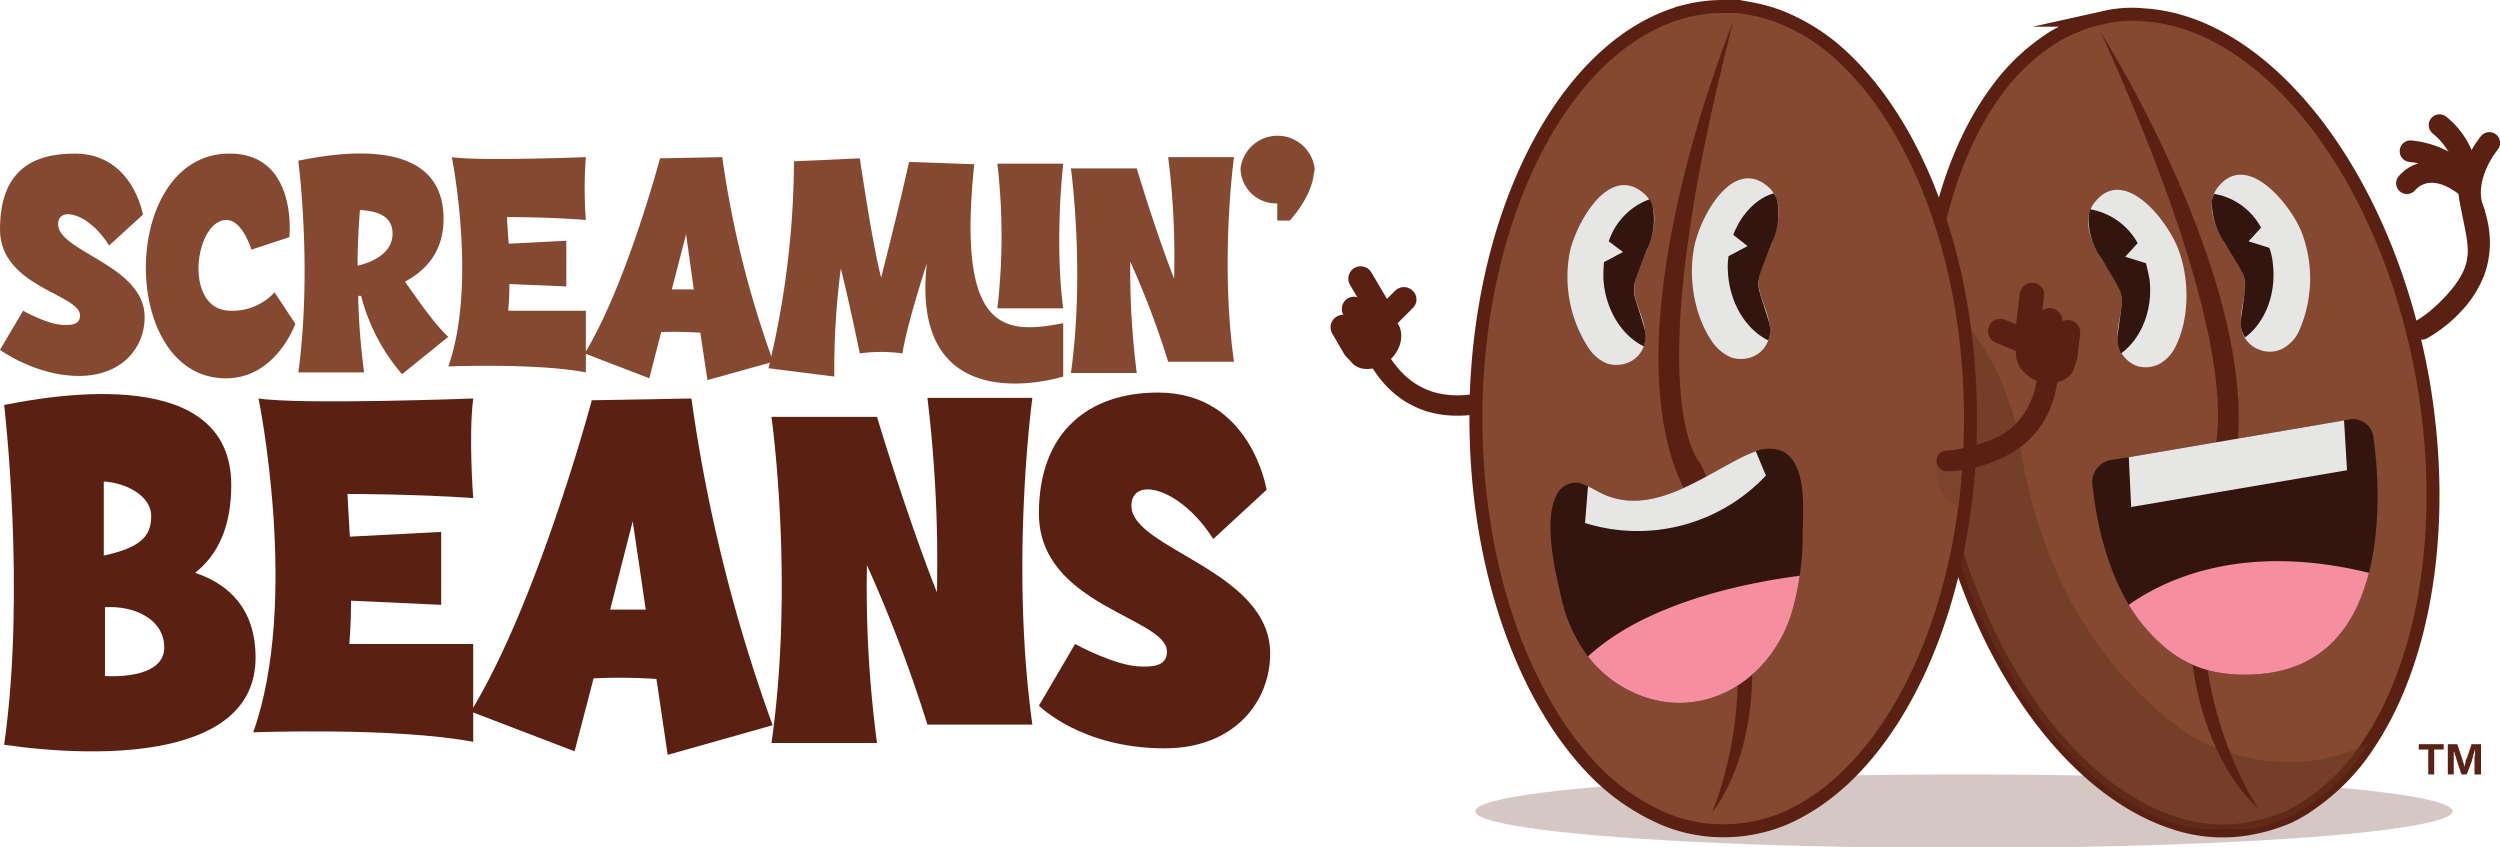<svg viewBox="0 0 421.6 142.9" xmlns="http://www.w3.org/2000/svg"><ellipse cx="331.2" cy="136.8" fill="#5a2112" opacity=".25" rx="82.4" ry="6.2"/><path d="m416.1 51.3a18.9 18.9 0 0 0 2.8-4.8c1.6-4.3 1.3-9.1-1.1-14.1l-3.2.4c1.1 6.7 2.3 9.1 1 12.5s-5.8 7.5-8 8.7a1.7 1.7 0 0 0 -.7 2.2 1.7 1.7 0 0 0 2.5.8 24.4 24.4 0 0 0 6.7-5.7z" fill="#5a2112"/><path d="m405.9 30.9s3.3-4.4 9.6.2" fill="none" stroke="#5a2112" stroke-linecap="round" stroke-miterlimit="10" stroke-width="3.64"/><path d="m406.5 25.5s8 .5 9.9 6.8" fill="none" stroke="#5a2112" stroke-linecap="round" stroke-miterlimit="10" stroke-width="3.64"/><path d="m411.4 21.1a12.9 12.9 0 0 1 4.8 10.3" fill="none" stroke="#5a2112" stroke-linecap="round" stroke-miterlimit="10" stroke-width="3.64"/><path d="m419.8 24.1s-5 5.9-2.6 11.7" fill="none" stroke="#5a2112" stroke-linecap="round" stroke-miterlimit="10" stroke-width="3.64"/><path d="m326.4 78.5c5.4 30.7 22.1 54.5 40.3 60.3a25.5 25.5 0 0 0 12.8.9 29.6 29.6 0 0 0 6.6-2 25 25 0 0 0 4.1-2.5 35.7 35.7 0 0 0 9.4-9.9c9.4-14.2 13.2-36.9 9-61.2l-.3-1.6c-6.4-33.7-26.4-58.8-46.8-60a20.2 20.2 0 0 0 -6 .3l-2.7.6a12.5 12.5 0 0 0 -2.5.9 28.1 28.1 0 0 0 -3.9 1.9 34.7 34.7 0 0 0 -9.7 9.1c-10.3 13.9-14.8 37.7-10.3 63.2z" fill="#854932"/><path d="m326.4 78.5c5.4 30.7 22.1 54.5 40.3 60.3a25.5 25.5 0 0 0 12.8.9 29.6 29.6 0 0 0 6.6-2 25 25 0 0 0 4.1-2.5 35.7 35.7 0 0 0 9.4-9.9c9.4-14.2 13.2-36.9 9-61.2l-.3-1.6c-6.4-33.7-26.4-58.8-46.8-60a20.2 20.2 0 0 0 -6 .3l-2.7.6a12.5 12.5 0 0 0 -2.5.9 28.1 28.1 0 0 0 -3.9 1.9 34.7 34.7 0 0 0 -9.7 9.1c-10.3 13.9-14.8 37.7-10.3 63.2z" fill="none" stroke="#5a2112" stroke-miterlimit="10" stroke-width="2.19"/><path d="m326.4 78.5a105.1 105.1 0 0 1 -.5-35.3c0 .1 0 .2.1.2a36.2 36.2 0 0 0 5.8 11.4 44.4 44.4 0 0 1 8.9 20.5c2.8 17.7 10.9 36.4 28.6 48.7 6.6 3.6 17.9 7.4 30.3 1.3a35.7 35.7 0 0 1 -9.4 9.9 26.2 26.2 0 0 1 -10.7 4.6h-8.6l-2-.4h-.2l-.8-.2h-.2l-.9-.3h-.1c-18.2-5.9-34.9-29.7-40.3-60.4z" fill="#673520" opacity=".5"/><path d="m375.1 40.9c1.2 1.9 3.2 4.2 3.5 6.7s-1.4 5.8-.4 8.6a4.7 4.7 0 0 0 2.9 2.8 4.7 4.7 0 0 0 4-.3 6.3 6.3 0 0 0 2.7-3.1 21.9 21.9 0 0 0 .4-16.3c-1.7-4.5-9.2-14.1-14.2-7.7-2.1 2.7-.5 6.6 1.1 9.3z" fill="#e6e6e5"/><path d="m373 34.4a3.3 3.3 0 0 1 .4-1.7 11 11 0 0 1 7.9 5.7l-2.1 2.3 3.5 1.1a10.7 10.7 0 0 1 .6 2.7c.6 5.2-1.4 10-4.7 12.4a4.6 4.6 0 0 1 -.7-3.1l.3-2c.7-5.3 1-4.3-3.1-10.9a12.7 12.7 0 0 1 -2.1-6.5z" fill="#32150e"/><path d="m354.3 43.5c1.2 2 3.2 4.3 3.5 6.7s-1.4 5.8-.4 8.6a5.2 5.2 0 0 0 2.9 2.9 5.1 5.1 0 0 0 4-.4 6.8 6.8 0 0 0 2.7-3.1c2.3-4.8 2.2-11.4.3-16.3s-9.2-14.1-14.1-7.7c-2.2 2.8-.5 6.7 1.1 9.3z" fill="#e6e6e5"/><path d="m352.2 37a5.1 5.1 0 0 1 .3-1.7 11.4 11.4 0 0 1 8 5.7l-2.1 2.3 3.5 1.1q.3 1.2.6 2.7c.6 5.2-1.4 10-4.8 12.5a5.4 5.4 0 0 1 -.6-3.1l.3-2.1c.7-5.2 1-4.2-3.1-10.9a11.8 11.8 0 0 1 -2.1-6.5z" fill="#32150e"/><path d="m354.3 5.5s31.8 50.2 21 78.5 5.5 52.3 5.5 52.3-19.4-15.5-8.2-58.2c0-0 9.1-12.1-18.3-72.6z" fill="#5a2112"/><path d="m245.8 70.1a17.3 17.3 0 0 1 -5.4-.8c-4.5-1.5-7.9-4.7-10.3-9.7l3.1-1.5c2 4.1 4.7 6.7 8.2 7.9 6.4 2.1 13.2-1.4 13.3-1.5l1.6 3.1a23.2 23.2 0 0 1 -10.5 2.5z" fill="#5a2112"/><path d="m231.6 54.7-3.9-6.6a2.1 2.1 0 0 1 .7-2.9 2.1 2.1 0 0 1 2.9.8l3.9 6.6" fill="#5a2112"/><path d="m226.6 53.2a2.1 2.1 0 0 1 .7-2.9 2.2 2.2 0 0 1 2.9.8l2.1 3.6a2.1 2.1 0 0 1 -.7 2.9" fill="#5a2112"/><path d="m233.7 50.6 1.6-1.6a2.1 2.1 0 0 1 2.9 0 2 2 0 0 1 .1 2.9l-2.6 2.6c1.1 1.7.7 4.2-1.1 6s-4.9 2.4-6.5.8l-1.3-1.4-2.1-3.6a2.1 2.1 0 0 1 .7-2.9 2.1 2.1 0 0 1 2.9.7" fill="#5a2112"/><path d="m332.3 70.6c0 31.2-12.3 57.6-29.2 66.4a25.3 25.3 0 0 1 -4.5 1.9 26.7 26.7 0 0 1 -8 1.2 25.9 25.9 0 0 1 -6.8-.9 24.5 24.5 0 0 1 -4.5-1.7 36.4 36.4 0 0 1 -11-8.1c-11.6-12.3-19.4-34.1-19.4-58.8v-1.6c.5-34.3 15.8-62.4 35.7-67.2a24.6 24.6 0 0 1 6-.7h2.7l2.7.5a27.7 27.7 0 0 1 4.1 1.2 33.6 33.6 0 0 1 11.1 7.2c12.6 12.1 21.1 34.7 21.1 60.6z" fill="#854932"/><path d="m332.3 70.6c0 31.2-12.3 57.6-29.2 66.4a25.3 25.3 0 0 1 -4.5 1.9 26.7 26.7 0 0 1 -8 1.2 25.9 25.9 0 0 1 -6.8-.9 24.5 24.5 0 0 1 -4.5-1.7 36.4 36.4 0 0 1 -11-8.1c-11.6-12.3-19.4-34.1-19.4-58.8v-1.6c.5-34.3 15.8-62.4 35.7-67.2a24.6 24.6 0 0 1 6-.7h2.7l2.7.5a27.7 27.7 0 0 1 4.1 1.2 33.6 33.6 0 0 1 11.1 7.2c12.6 12.1 21.1 34.7 21.1 60.6z" fill="none" stroke="#5a2112" stroke-miterlimit="10" stroke-width="2.19"/><path d="m277.8 42c-.8 2.2-2.4 4.8-2.2 7.2s2.3 5.5 1.8 8.4a4.6 4.6 0 0 1 -2.3 3.3 5.3 5.3 0 0 1 -4.1.4 7.1 7.1 0 0 1 -3.1-2.6 22 22 0 0 1 -3.2-16c.9-4.7 6.6-15.4 12.6-10 2.6 2.3 1.7 6.4.5 9.3z" fill="#e6e6e5"/><path d="m278.8 35.3a4.9 4.9 0 0 0 -.6-1.7 11.3 11.3 0 0 0 -6.9 7.1l2.4 1.8-3.2 1.7a25.3 25.3 0 0 0 -.1 2.8c.3 5.2 3.1 9.6 6.8 11.4a4.7 4.7 0 0 0 .1-3.1l-.6-2c-1.6-5.1-1.8-4 1.1-11.3a11.8 11.8 0 0 0 1-6.7z" fill="#32150e"/><path d="m298.8 41c-.8 2.1-2.4 4.7-2.2 7.2s2.3 5.4 1.8 8.4a4.6 4.6 0 0 1 -2.3 3.3 5.3 5.3 0 0 1 -4.1.4 7.4 7.4 0 0 1 -3.2-2.6c-3.1-4.4-4.1-10.8-3.1-16s6.6-15.5 12.6-10.1c2.6 2.4 1.6 6.5.5 9.4z" fill="#e6e6e5"/><path d="m299.8 34.3a3.6 3.6 0 0 0 -.7-1.7c-3 .9-5.5 3.6-6.8 7l2.4 1.9-3.2 1.7a12.2 12.2 0 0 0 -.1 2.7c.3 5.3 3.1 9.7 6.8 11.5a5 5 0 0 0 .1-3.2l-.6-1.9c-1.6-5.1-1.8-4 1.1-11.3a11.8 11.8 0 0 0 1-6.7z" fill="#32150e"/><path d="m292.3 3.6s-22.7 54.9-7.2 80.9 3.6 52.5 3.6 52.5 16.5-18.7-1.9-58.8c-0 0-11.1-10.3 5.5-74.6z" fill="#5a2112"/><path d="m304 89.8a44.8 44.8 0 0 1 -.5 7.3 45.6 45.6 0 0 1 -1.4 6.4c-4.1 12.8-17.6 19.5-29.5 11.7a20.7 20.7 0 0 1 -4.8-4.5 25.5 25.5 0 0 1 -4.5-9.9c-.8-3.4-3.1-12.6-.9-17.1a3.7 3.7 0 0 1 1.9-2 3.4 3.4 0 0 1 2.8 0l.7.3 1.9 1c8 4.2 16.2-1.8 23.1-5.4a24.1 24.1 0 0 1 3.3-1.5 5.9 5.9 0 0 1 4.7.1c3.9 2.2 3.3 9.8 3.2 13.6z" fill="#32150e"/><path d="m297.8 80.2a29.7 29.7 0 0 1 -30.5 8l.5-6.2 1.9 1c8 4.2 16.2-1.8 23.1-5.4a24.1 24.1 0 0 1 3.3-1.5z" fill="#e6e6e5"/><path d="m303.5 97.1a45.6 45.6 0 0 1 -1.4 6.4c-4.1 12.8-17.6 19.5-29.5 11.7a20.7 20.7 0 0 1 -4.8-4.5c10.5-9.7 28.8-12.7 35.7-13.6z" fill="#f48ea0"/><path d="m343.8 57.7.9-7.7a2 2 0 0 0 -1.8-2.3 2.1 2.1 0 0 0 -2.3 1.9l-.9 7.6" fill="#5a2112"/><path d="m347.8 54.3a2.1 2.1 0 0 0 -1.8-2.3 1.9 1.9 0 0 0 -2.3 1.8l-.5 4.2a2 2 0 0 0 1.8 2.3" fill="#5a2112"/><path d="m340.3 54.8-2.2-.9a2.1 2.1 0 0 0 -2.7 1.2 2.1 2.1 0 0 0 1.2 2.7l3.4 1.4c-.3 1.9 1.1 4 3.4 5s5.5.2 6.3-1.9l.6-1.8.5-4.2a2.1 2.1 0 0 0 -1.8-2.3 2 2 0 0 0 -2.3 1.8" fill="#5a2112"/><path d="m331 79.1 1.1-.5a14 14 0 0 0 0-2.9l-5.5 1.6s-.9 7.1 3.7 8z" fill="#673520" opacity=".25"/><path d="m337 77.5a18.1 18.1 0 0 0 4.7-2.9c3.5-3.1 5.3-7.5 5.5-13l-3.4-.2c-.2 4.6-1.7 8.1-4.4 10.6s-8.7 3.9-11.2 4a1.6 1.6 0 0 0 -1.6 1.6 1.8 1.8 0 0 0 1.8 1.9 24.1 24.1 0 0 0 8.6-2z" fill="#5a2112"/><path d="m399.5 96.6a34.2 34.2 0 0 1 -2.1 5.9c-2.9 6-8 10.6-16.7 11.2s-13.7-2.3-17.8-6.6a27.6 27.6 0 0 1 -3.9-5.1c-4.1-6.9-5.6-15.2-6.1-20a3.8 3.8 0 0 1 2.9-4.4l3.2-.5 36.3-6.2 1.1-.2a3.5 3.5 0 0 1 3.9 3.4c.7 5 1.3 14.3-.8 22.5z" fill="#32150e"/><path d="m359 77.1.4 8.4 36.4-6.2-.5-8.4z" fill="#e6e6e5"/><path d="m399.5 96.6a34.2 34.2 0 0 1 -2.1 5.9c-2.9 6-8 10.6-16.7 11.2s-13.7-2.3-17.8-6.6a27.6 27.6 0 0 1 -3.9-5.1c6.5-4.6 19.7-10.5 40.5-5.4z" fill="#f48ea0"/><path d="m.7 125.6c3.7-26 0-57.3 0-57.3 8.9-1.8 38.3-6.7 38.3 13.5 0 7.1-2.3 11.8-6.1 14.8 5.7 1.9 10.2 6.1 10.2 14.3 0 17-25.7 17.1-42.4 14.7zm16.8-44.4v12.5c6.3-1.4 8-3.3 8-6.7s-4.3-5.6-8-5.8zm10.2 28c0-4.7-4.9-7.1-10-6.8v11.6s10 .8 10-4.8z" fill="#5a2112"/><path d="m42.7 123.5c7.9-22.1.9-56.3.9-56.3 7.3 1.1 36.2 0 36.2 0-.8 6.3 0 16.8 0 16.8-9.7-.7-21.2-.7-21.2-.7.1 2.5.3 4.9.4 7.2l15.4-.8v12.3l-15.2-.7c0 4.5-.3 7.3-.3 7.3h20.9v16.5c-13.3-2.5-37.1-1.6-37.1-1.6z" fill="#5a2112"/><path d="m96.9 126.7-17.5-6.7c11.4-18.7 20.4-52.5 20.4-52.5l16.8-.3a270.9 270.9 0 0 0 13.7 55.1l-17.7 5-1.9-12.8a92 92 0 0 0 -10.6-.1zm9.8-38.8-3.8 14.9h6z" fill="#5a2112"/><path d="m130.1 125.3c3.9-27.3 0-55 0-55h17.8s4.8 16.1 10.1 29.6a230.3 230.3 0 0 0 -1.6-32.8h17.7s-3.8 27.8 0 55.1h-17.7a239.8 239.8 0 0 0 -10.2-26.9 198.2 198.2 0 0 0 1.7 30z" fill="#5a2112"/><path d="m196.8 109.9c0-5.8-21.6-7.7-21.6-23.3 0-13.7 8.3-20.4 20.1-20.4 15.7 0 18.3 16.4 18.3 16.4l-9 8.3c-5.5-8.7-13.8-10.7-13.8-5.6 0 7.3 23.4 10.9 23.4 24.9 0 8.2-6.1 16-17.8 16-14.1 0-21.2-7.2-21.2-7.2l6.1-10.4s6.9 3.8 11.2 3.8c1.3 0 4.3.2 4.3-2.5z" fill="#5a2112"/><g fill="#854932"><path d="m13.5 53.2c0-3.6-13.5-4.8-13.5-14.5s5.2-12.8 12.6-12.8c9.8 0 11.5 10.3 11.5 10.3l-5.7 5.2c-3.4-5.5-8.6-6.7-8.6-3.6 0 4.7 14.6 6.9 14.6 15.7 0 5.1-3.8 9.9-11.1 9.9s-13.3-4.4-13.3-4.4l3.9-6.6s4.2 2.4 6.9 2.4c.9 0 2.7.1 2.7-1.6z"/><path d="m38.7 25.9c11.6 0 10.1 14.1 10.1 14.1l-6.4 2.1s-1.5-5-4.2-5c-5.4 0-7.4 15.3.7 15.3a9.6 9.6 0 0 0 7.4-3.1l3.5 5.3s-3.2 9.2-11.7 9.2c-18.2 0-18-37.9.6-37.9z"/><path d="m50.3 62.9c2.4-17.7 0-35.8 0-35.8 6.4-1.3 24.5-4.4 24.5 9.8 0 5.4-2.8 8.6-6.5 10.6 1.9 2.7 5 7.2 7.3 9.3l-7.8 6.3a32.6 32.6 0 0 1 -6.9-13.2h-.5a117.4 117.4 0 0 0 1 12.9h-11.1zm10.4-27.5c-.2 2.7-.4 5.9-.4 9.4 2.7-.6 5.9-2.2 5.9-5.4s-2.9-3.8-5.5-4z"/><path d="m75.6 61.8c4.9-13.8.6-35.3.6-35.3 4.5.7 22.6 0 22.6 0a69.3 69.3 0 0 0 0 10.6c-6-.5-13.3-.5-13.3-.5q.1 2.4.3 4.5l9.7-.5v7.7l-9.6-.4a42.6 42.6 0 0 1 -.2 4.5h13.1v10.4c-8.3-1.6-23.2-1-23.2-1z"/><path d="m109.5 63.8-10.9-4.2c7.1-11.7 12.7-32.9 12.7-32.9l10.5-.2a169.6 169.6 0 0 0 8.6 34.5l-11.1 3.1-1.2-8c-1.9-.1-4.2-.2-6.6-.1zm6.2-24.3-2.4 9.3h3.7z"/><path d="m179.3 54.5v9s-26 8.3-23-19.1c-1.8 5.6-3.7 12.2-4.1 15.2a26.3 26.3 0 0 0 -7.2 0s-1.7-8.3-3.2-14.3a129.9 129.9 0 0 0 -1.1 18.2l-11.1-1.4a150.9 150.9 0 0 0 4.3-34.9l11.1-.5s2.2 15 3.6 20.1c0 0 2.9-11.3 4.7-19.5l11 .4c-3 28.6 5.2 28.7 15 26.8zm0-2.5h-11.1a106.4 106.4 0 0 0 0-24.4h11.1s-1.5 13 0 24.4z"/><path d="m180.6 62.9c2.4-17.1 0-34.5 0-34.5h11.1s3 10.1 6.3 18.6a134.8 134.8 0 0 0 -1-20.5h11.1s-2.4 17.4 0 34.5h-11.1a147.9 147.9 0 0 0 -6.4-16.9 139.7 139.7 0 0 0 1.1 18.8z"/><path d="m221.7 28.4c0 .2 0 .5-.1.6-.3 4.2-4.1 8.2-4.1 8.2h-2.1v-2.9a6 6 0 0 1 -6.2-5.9 6.3 6.3 0 0 1 12.5 0z"/></g><path d="m407.9 126.4v-.9h4.2v.9h-1.6v4.2h-1v-4.2z" fill="#5a2214"/><path d="m412.8 130.6v-5.1h1.6l.8 2.4c0 .1.1.2.1.4l.2.5c0 .2.1.4.1.6a4.3 4.3 0 0 0 .1.5h-.2a1.1 1.1 0 0 1 .1-.5c0-.2.1-.4.1-.6a.9.9 0 0 0 .1-.5c.1-.2.1-.3.2-.4l.8-2.4h1.6v5.1h-1.1v-2.8a.9.9 0 0 1 .1-.5v-1.2a1.3 1.3 0 0 1 -.1.6c-.1.2-.1.4-.2.6a4.3 4.3 0 0 1 -.1.5.8.8 0 0 0 -.1.4l-.9 2.4h-.9l-.8-2.4c0-.1-.1-.2-.1-.4s-.1-.3-.2-.5a1.4 1.4 0 0 0 -.2-.6c0-.2-.1-.4-.1-.6h.1v4.5z" fill="#5a2214"/></svg>